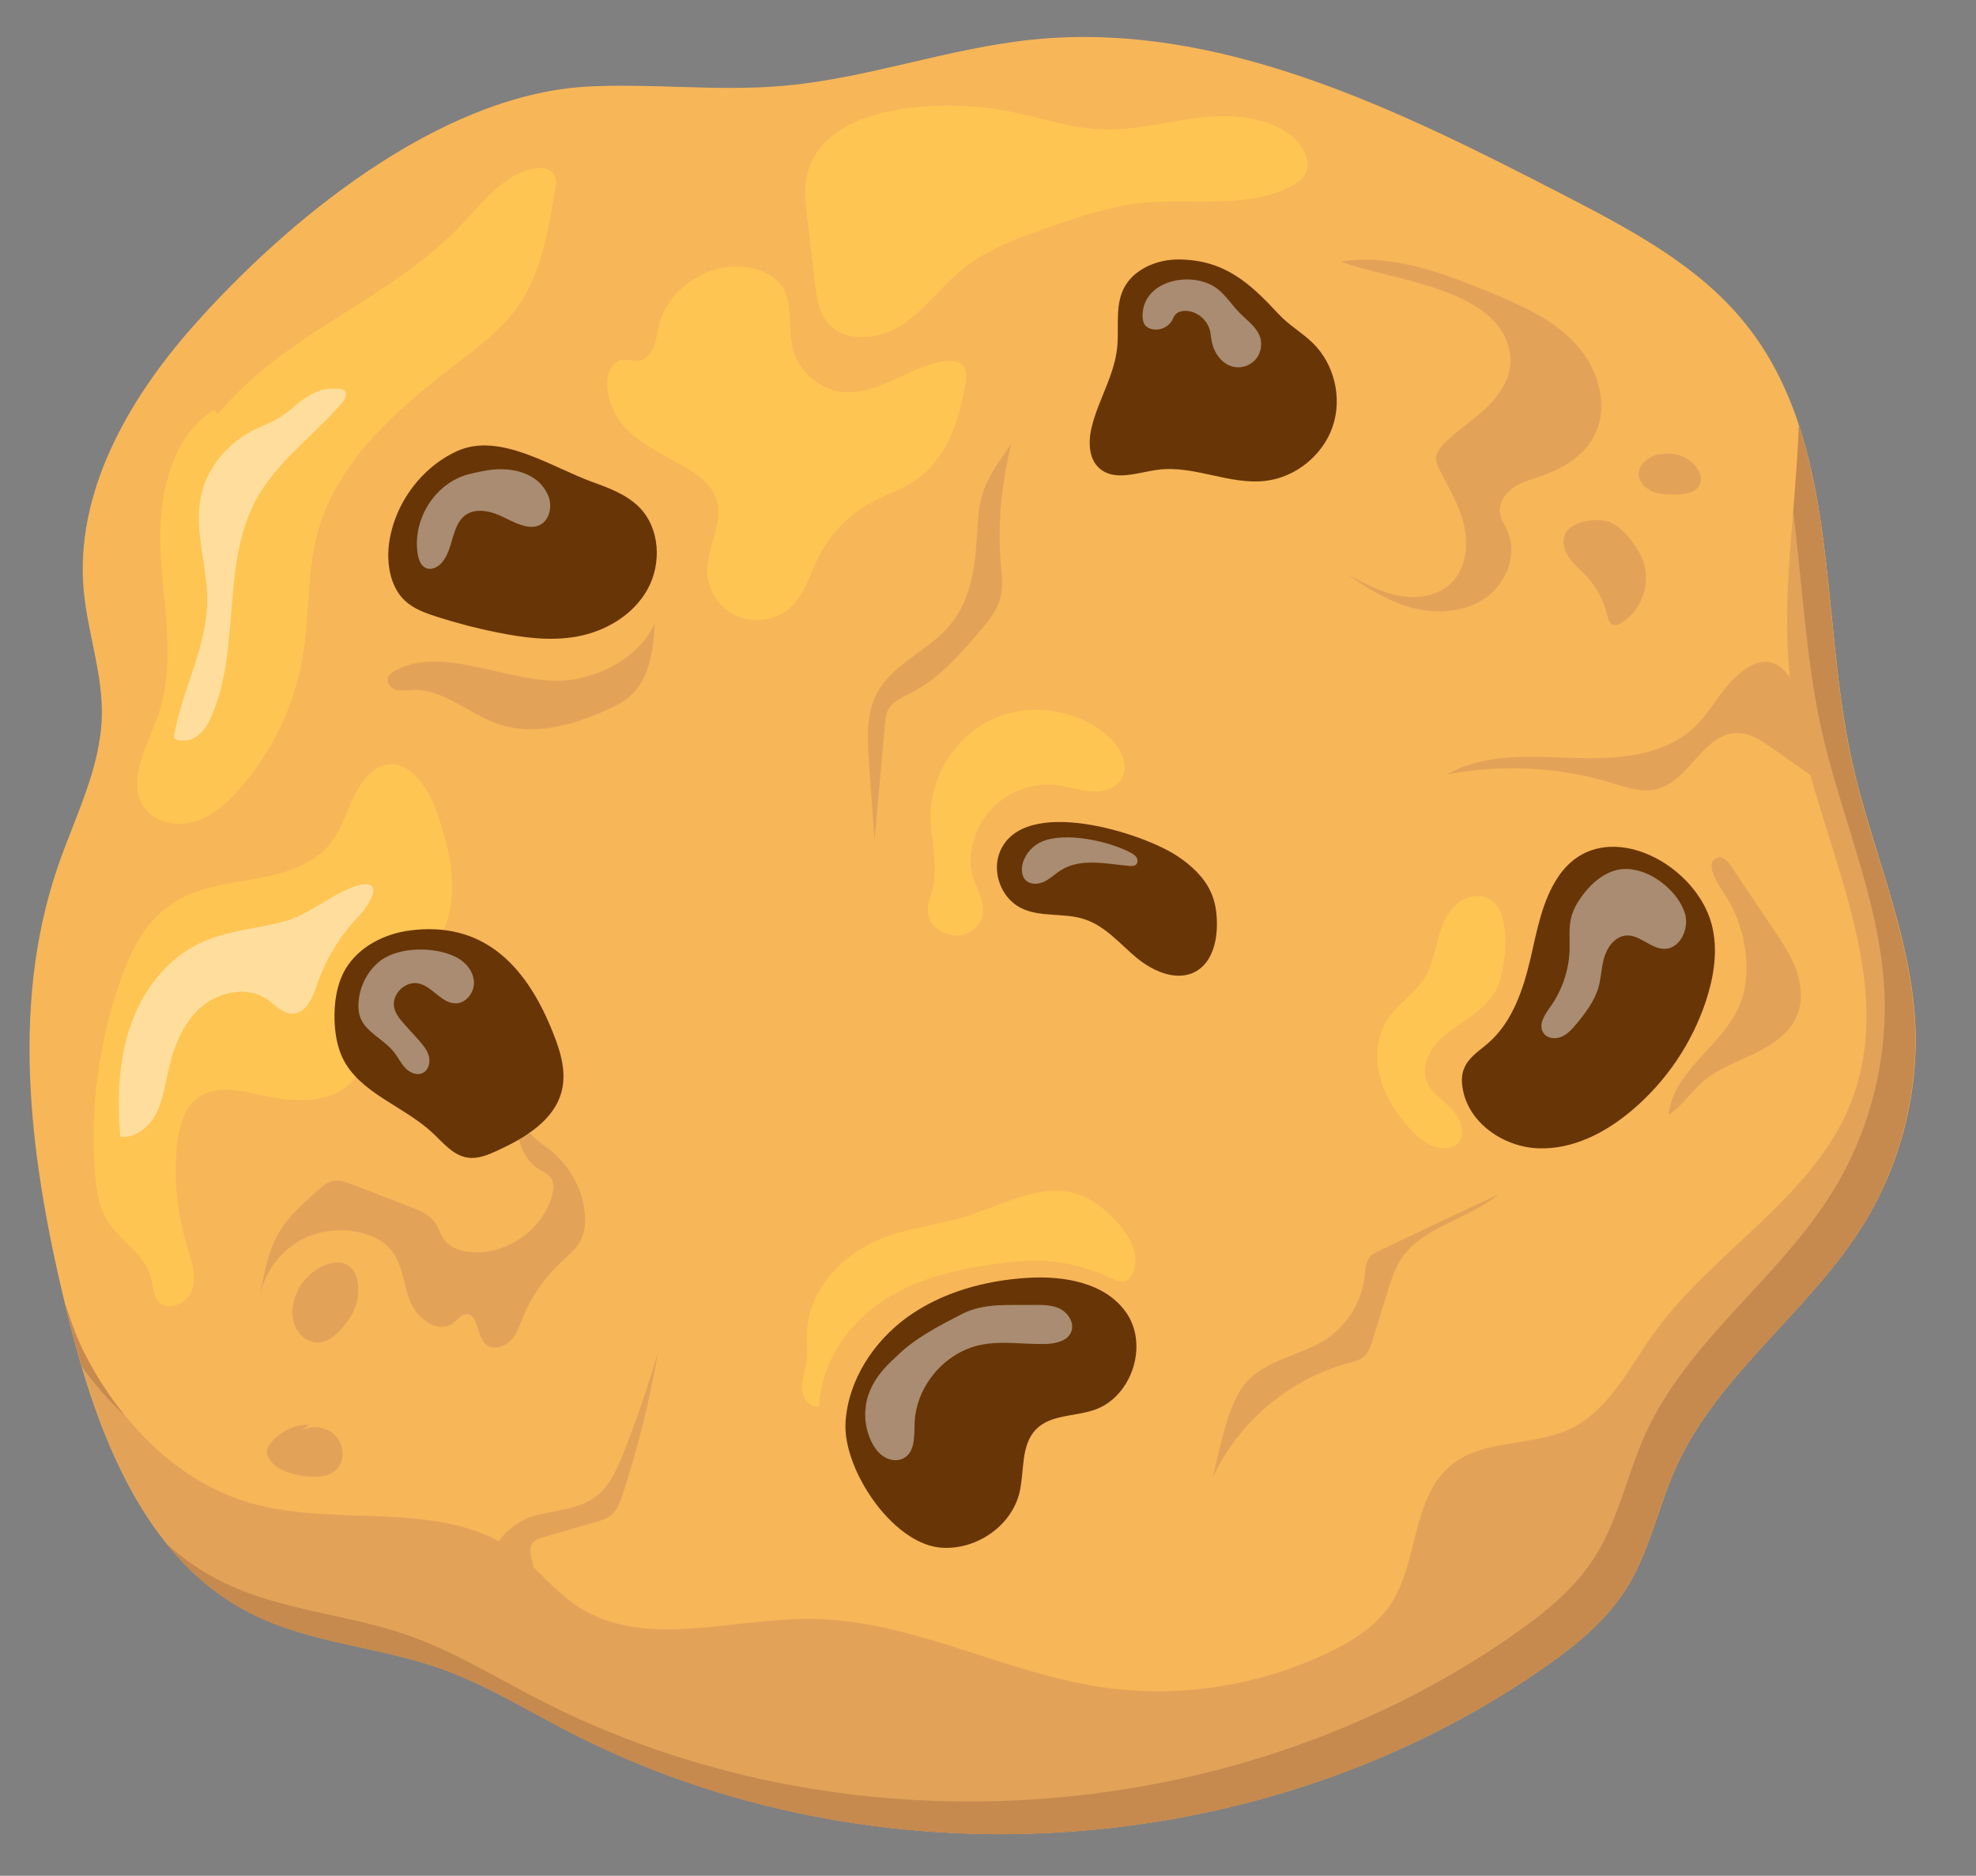 <?xml version="1.0" encoding="utf-8"?>
<!-- Generator: Adobe Illustrator 25.0.0, SVG Export Plug-In . SVG Version: 6.00 Build 0)  -->
<svg version="1.1" id="Layer_1" xmlns="http://www.w3.org/2000/svg" xmlns:xlink="http://www.w3.org/1999/xlink" x="0px" y="0px"
	 viewBox="0 0 783.8 743.9" style="enable-background:new 0 0 783.8 743.9;" xml:space="preserve">
<rect x="0" y="0" width="783.8" height="743.9" fill="#808080" stroke="none"/>
<style type="text/css">
	.st0{fill:#F7B658;}
	.st1{fill:#E2A359;}
	.st2{fill:#C68A4F;}
	.st3{fill:#FFC552;}
	.st4{fill:#683506;}
	.st5{opacity:0.43;fill:#FFFFFF;}
</style>
<g>
	<path class="st0" d="M76.4,129.6c-25.7,29.1-46.7,65.9-43.2,104.5c1.5,16.6,7.5,32.8,7.2,49.5c-0.4,21.1-10.8,40.5-17.6,60.5
		c-19.3,56.6-10.4,118.7,3.9,176.8c11.5,46.8,30.1,97.5,73.2,119.1c22.9,11.5,49.5,12.9,73.8,21.3c18.2,6.3,34.7,16.5,51.9,25.4
		c120.2,62.1,274.2,52.3,385.5-24.5c12.9-8.9,25.5-18.9,33.9-32.2c9.2-14.7,12.6-32.2,19.7-48.1c16.8-37.2,53.2-61.9,74.6-96.7
		c14.6-23.8,21.8-52.1,20.3-80c-1.9-35.8-17.6-69.3-25.2-104.3c-12.7-58.5-4.5-125.4-41.8-172.2c-18.6-23.4-46.1-37.8-72.6-51.5
		c-65.9-34-136.6-69-210.4-61.5c-33.6,3.4-65.9,15.6-99.6,18.4c-25.9,2.2-52-1.2-78,0.3C173.7,38.1,113.6,87.5,76.4,129.6z"/>
	<path class="st1" d="M734.3,301c-9.4-43.4-7.3-91.4-20.8-132.4c-0.1,2-0.1,4-0.2,5.9c-1.6,33.3-7.3,66.8-2.6,99.8
		c7.8,55.3,43.9,110.9,23.5,162.9c-14.8,37.7-54.7,58.8-78.3,91.7c-9.8,13.6-17.5,30.1-32.6,37.5c-15,7.4-34.6,4-47.6,14.6
		c-16,12.9-12.8,38.7-24.4,55.7c-5.8,8.5-14.9,14.1-24.2,18.6c-28.2,13.6-60.5,18.4-91.4,13.6c-38.9-6.1-75.3-26.8-114.7-26.9
		c-31.5-0.1-66.3,12.3-92.4-5.3c-8.8-5.9-15.3-14.6-23.7-21C175.8,594,134,606.2,99.1,596c-28.9-8.4-51.5-32.1-65.3-58.9
		c-3.2-6.2-5.7-13.2-8-20.5c0.3,1.4,0.7,2.8,1,4.3c11.5,46.8,30.1,97.5,73.2,119.1c22.9,11.5,49.5,12.9,73.8,21.3
		c18.2,6.3,34.7,16.5,51.9,25.4c120.2,62.1,274.2,52.3,385.5-24.5c12.9-8.9,25.5-18.9,33.9-32.2c9.2-14.7,12.6-32.2,19.7-48.1
		c16.8-37.2,53.2-61.9,74.6-96.7c14.6-23.8,21.8-52.1,20.3-80C757.6,369.5,741.9,336,734.3,301z"/>
	<g>
		<path class="st2" d="M32.4,542c5.1,7,10.8,13.6,17.1,19.4c-6.1-7.5-11.4-15.7-15.8-24.3c-3.2-6.2-5.7-13.2-8-20.5
			c0.3,1.4,0.7,2.8,1,4.3C28.5,527.9,30.3,534.9,32.4,542z"/>
		<path class="st2" d="M759.5,405.3c-1.9-35.8-17.6-69.3-25.2-104.3c-9.4-43.4-7.3-91.4-20.8-132.4c-0.1,2-0.1,4-0.2,5.9
			c-0.5,9.6-1.3,19.1-2,28.7c3.6,28.1,5,57.4,10.9,84.8c7.6,35,23.3,68.5,25.2,104.3c1.5,27.9-5.7,56.2-20.3,80
			c-21.4,34.8-57.8,59.4-74.6,96.7c-7.1,15.8-10.5,33.4-19.7,48.1c-8.3,13.3-21,23.3-33.9,32.2c-111.3,76.8-265.4,86.6-385.5,24.5
			c-17.1-8.8-33.7-19.1-51.9-25.4c-24.2-8.4-50.9-9.8-73.8-21.3c-8-4-15.1-9-21.6-14.8c9.2,11.5,20.3,21.1,33.8,27.8
			c22.9,11.5,49.5,12.9,73.8,21.3c18.2,6.3,34.7,16.5,51.9,25.4c120.2,62.1,274.2,52.3,385.5-24.5c12.9-8.9,25.5-18.9,33.9-32.2
			c9.2-14.7,12.6-32.2,19.7-48.1c16.8-37.2,53.2-61.9,74.6-96.7C753.8,461.5,761,433.2,759.5,405.3z"/>
	</g>
	<path class="st1" d="M599.1,141.7c0.6,7.5-3.9,14.5-9.3,19.8c-5.4,5.2-11.9,9.2-17.2,14.6c-1.3,1.4-2.6,3-2.9,4.9
		c-0.3,2,0.6,4,1.6,5.8c3.6,7.1,7.8,14.1,9.5,21.9c1.7,7.8,0.6,16.7-5,22.4c-5.2,5.2-13.4,6.5-20.6,5.2c-7.3-1.3-13.9-4.9-20.4-8.4
		c8.1,5.8,16.8,11.1,26.4,13.4c9.7,2.3,20.5,1.4,28.5-4.5c8-5.9,12.3-17.2,8.2-26.3c-1-2.3-2.5-4.4-2.9-6.9
		c-0.6-4.1,2.1-8.1,5.6-10.4c3.5-2.3,7.6-3.3,11.5-4.7c8-2.8,15.8-7.6,19.9-15c6.6-11.7,2.2-27.1-6.9-37c-9-9.9-21.8-15.5-34.2-20.6
		c-18.3-7.5-38.9-15.4-59.1-12.2C551.4,111.3,596.8,114.1,599.1,141.7z"/>
	<path class="st1" d="M126.3,471.9c1.7-1.5,3.5-3,5.7-3.5c2.6-0.6,5.4,0.4,7.9,1.4c7.7,3,15.3,5.9,23,8.9c3.4,1.3,7.1,2.8,9.3,5.7
		c1.8,2.4,2.5,5.5,4.5,7.8c2.3,2.8,6,3.9,9.6,4.3c14.3,1.5,29-8.6,32.7-22.5c0.6-2.3,0.9-4.9-0.5-6.9c-1-1.5-2.8-2.3-4.4-3.2
		c-8.2-4.9-11.2-16.9-6.2-25.1c-1.7,3.4-0.3,7.5,2.1,10.4c2.4,2.9,5.7,4.8,8.6,7.2c7.1,5.8,12,14.3,13.2,23.4
		c0.6,4.3,0.4,8.9-1.8,12.7c-1.8,3.1-4.6,5.3-7.2,7.8c-6.7,6.2-12,13.8-15.4,22.2c-1.4,3.3-2.5,6.9-5.1,9.4
		c-2.6,2.5-7.1,3.6-9.7,1.1c-3.7-3.5-2.9-12.5-8-11.8c-2,0.3-3.2,2.2-4.7,3.4c-5.8,4.6-14.4-1.4-17.1-8.3c-2.8-6.8-3-14.9-7.7-20.6
		c-2.9-3.6-7.3-5.7-11.8-6.8c-7.5-1.9-15.6-1.1-22.6,2.2c-9.1,4.4-15.8,13.2-17.7,23.1C107.2,492,109.3,486.5,126.3,471.9z"/>
	<path class="st1" d="M525.7,531.3c8.6-5.5,14.5-15.1,15.6-25.2c0.3-2.7,0.4-5.7,2.2-7.8c1-1.1,2.3-1.7,3.6-2.3
		c15.8-7.5,31.6-15,47.4-22.4c-12.3,10.2-31,12.9-39.3,26.6c-2.1,3.5-3.4,7.5-4.6,11.4c-2.1,6.7-4.1,13.3-6.2,20
		c-0.7,2.3-1.5,4.7-3.3,6.3c-1.7,1.6-4.1,2.1-6.3,2.7c-23.4,6.3-43.6,23.4-53.8,45.4c2.9-10.9,5.5-27.8,12.5-36.8
		C501.3,539.3,515.8,537.7,525.7,531.3z"/>
	<path class="st1" d="M375.5,249.4c-8.5,9.2-21.5,14.2-27.5,25.2c-4.5,8.3-4,18.4-3.3,27.8c0.7,10.2,1.4,20.4,2.2,30.6
		c1.4-15.2,2.7-30.3,4.1-45.5c0.2-2.2,0.4-4.6,1.6-6.5c1.8-3.1,5.5-4.5,8.7-6.2c11-5.5,19.2-15,27.2-24.3c3.5-4.1,7.1-8.4,8.4-13.7
		c1-4.2,0.5-8.7,0.1-13c-1.5-16.2,0.4-32.1,4.1-47.8c-7.9,11.7-12.4,16.7-13.2,31C386.9,222.2,386.4,237.5,375.5,249.4z"/>
	<path class="st3" d="M63.6,217c0.9,22.7,6.6,46.2-1.2,67.5C58,296.7,49.7,311,57.8,321c4.5,5.6,12.9,6.9,19.8,4.7
		c6.9-2.2,12.4-7.2,17.2-12.6c13.3-14.9,22.2-33.7,25.4-53.4c2.6-16.1,1.5-32.8,5.8-48.5c7.6-27.8,30.7-48.3,53.6-65.8
		c9.3-7.1,18.9-14.2,25.7-23.7c9.5-13.5,12.3-30.4,14.9-46.7c0.3-2,0.6-4.2-0.5-5.9c-1.6-2.6-5.2-2.8-8.2-2.2
		c-12.2,2.5-20.2,13.7-28.9,22.7c-28.8,29.8-69.5,42.3-96.2,74.7c-1.2-0.7-0.2-1.1-1.7-1.7C67.3,173.7,62.9,197.9,63.6,217z"/>
	<path class="st3" d="M319.6,81.4c1.2,10.4,2.5,20.8,3.7,31.2c0.6,5.1,1.3,10.4,4.3,14.6c6.5,8.8,20.5,7.8,29.8,1.9
		c9.2-5.9,15.7-15.2,24.2-22.2c10.5-8.5,23.5-13,36.3-17.4c10.8-3.7,21.7-7.4,33.1-8.8c20.5-2.5,42.7,2.6,61.1-6.8
		c1.9-1,3.8-2.1,5-3.8c3.9-5.4-0.3-13-5.7-16.9c-10.3-7.5-24.2-8-36.8-6.4c-12.7,1.6-25.2,5.1-38,4.5c-13-0.5-25.4-5.2-38.3-7.5
		C369.6,38.7,314.9,41.5,319.6,81.4z"/>
	<path class="st3" d="M60,365.7c-5.7,6.6-9.3,14.8-12.2,23c-8.5,24.2-12,50.1-10.2,75.6c0.5,7.1,1.5,14.4,5.4,20.4
		c5,7.8,14.4,12.7,16.8,21.7c0.9,3.5,0.8,7.5,3.3,10c4.1,4.1,11.7,0.1,13.3-5.4c1.6-5.5-0.6-11.4-2.2-16.9
		c-3.8-12.6-5.3-25.9-4.1-39c0.7-7.7,2.7-16.1,9.2-20.3c6.6-4.2,15.2-2.5,22.8-0.8c12.5,2.8,27.1,4.5,36.6-4.1
		c6.8-6.1,8.9-15.8,12.9-24c7-14.1,20.3-24.6,25.4-39.5c5.1-14.8,1.1-31.1-4.3-45.9c-4.6-12.6-16.4-24.9-27.6-12
		c-7.8,9-8.3,22.7-18.6,30.5C106.5,354.1,78.3,344.4,60,365.7z"/>
	<path class="st4" d="M154.1,217.6c-0.5,7.4,1.1,15.5,6.5,20.6c3.5,3.3,8.1,4.9,12.7,6.4c7.8,2.5,15.8,4.6,23.9,6.2
		c10.3,2.1,21,3.5,31.3,1.7c11.5-2,22.6-8.5,28.3-18.7c5.7-10.2,5-24.2-3.1-32.5c-5-5.1-11.9-7.7-18.6-10.1
		c-16.3-5.9-36.9-20-53.8-12.3C166.4,185.7,155.5,201.2,154.1,217.6z"/>
	<path class="st4" d="M162.6,369c-10.1,1.3-20.2,6.4-25.5,15.2c-3.6,6.1-4.6,13.5-4.4,20.6c0.2,5,1,10.1,3.1,14.6
		c6.7,14.1,24.2,19.1,35.7,29.8c4.3,4,8.3,9.1,14.1,9.9c4,0.6,8-1.1,11.7-2.8c10.9-5,22.6-12,25.5-23.6c2.2-8.6-1.1-17.6-4.5-25.7
		C207.9,382.3,191.2,365.3,162.6,369z"/>
	<path class="st4" d="M335.4,563.9c1.1-16.7,11.2-32,24.7-41.7c13.6-9.7,30.3-14.3,47-15.4c14.7-1,31.5,1.8,39.8,14
		c8.8,13,1.8,33.5-13,38.4c-7.7,2.6-17.2,1.8-22.9,7.6c-6.2,6.3-4.6,16.5-6.6,25.1c-3.3,13.7-17.9,23.3-31.9,21.8
		C353.5,611.5,334.2,582.4,335.4,563.9z"/>
	<path class="st4" d="M396.7,337.6c-3.4,8,0.3,18.4,8.1,22.4c7.7,4,17.3,1.8,25.5,4.6c8.2,2.7,14,9.8,20.6,15.3
		c6.7,5.5,16.3,9.6,23.7,5.2c6.1-3.6,8.1-11.5,8.1-18.6c0-4.4-0.6-8.9-2.5-12.9c-2.7-5.9-7.8-10.5-13.2-14.1
		C453,330.2,406.2,315.4,396.7,337.6z"/>
	<path class="st4" d="M618.1,347.7c-6.4,9.5-8.4,21.2-11,32.4c-2.9,12.3-7.1,25-16.6,33.4c-3.5,3.1-7.9,5.7-9.7,10.1
		c-1.1,2.5-1.1,5.4-0.6,8.1c2.2,13.6,16.2,23.2,30,23.7c13.8,0.5,26.9-6.3,37.4-15.3c13.4-11.4,23.6-26.5,29.1-43.2
		c3.2-9.8,4.9-20.5,2.2-30.5C672.3,341.7,635.1,322.4,618.1,347.7z"/>
	<path class="st4" d="M467.7,102.9c-8.8-0.1-18.3,3.9-22.1,11.8c-3.4,7.2-1.6,15.6-2.5,23.5c-1.2,10.7-7.2,20.1-9.9,30.5
		c-1.6,6-1.6,13.3,3.1,17.2c6.1,5.1,15.1,1.4,23,0.4c14.3-1.9,28.4,6.1,42.7,4.4c11.9-1.4,22.7-10.1,26.6-21.5
		c3.9-11.4,0.7-24.8-7.9-33.2c-4.2-4.1-9.4-7-13.4-11.3C495.9,112.4,485.9,103.1,467.7,102.9z"/>
	<path class="st3" d="M349.3,516.5c12.2-8.5,27.1-12.4,41.8-14.7c9-1.4,18.1-2.4,27.1-1.4c7.7,0.8,15.3,3.1,22.3,6.4
		c1.9,0.9,4,1.9,6,1.2c1.7-0.6,2.7-2.3,3.3-4c2.3-7-2.1-14.4-7.1-19.8c-4.3-4.6-9.3-8.7-15.2-10.6c-14.5-4.7-29.4,4.1-44,8.7
		c-10.9,3.4-22.5,4.5-33.2,8.6c-15.8,6.1-29.5,20.3-30.2,37.2c-0.2,4.1,0.4,8.2-0.2,12.2c-0.6,3.6-2.1,7.2-1.8,10.9
		c0.3,3.6,3.1,7.1,6.9,6.5C325.4,541,335.9,525.8,349.3,516.5z"/>
	<path class="st3" d="M570.8,412.7c-4.1,4.2-7,10.5-4.9,16c1.8,4.9,6.8,7.8,10.4,11.6c3.6,3.8,5.5,10.8,1.2,13.8
		c-1.4,1-3.2,1.3-5,1.3c-5.4-0.3-10-4.1-13.6-8.2c-5.3-5.9-9.7-12.8-11.6-20.5c-1.9-7.7-1.1-16.3,3.4-22.9c4-5.9,10.5-9.8,14.3-15.9
		c2.8-4.4,3.9-9.7,5.2-14.8c1.4-5.1,3.1-10.3,6.9-13.9c3.8-3.7,10-5.3,14.3-2.3c8.3,5.6,6,25.5,3,33.5
		C590.4,401.1,578.2,405.2,570.8,412.7z"/>
	<path class="st3" d="M391.9,322.4c6.5-8,17.3-12.3,27.6-11c4.5,0.6,8.9,2.2,13.5,2.5c4.6,0.3,9.7-1.2,12-5.2
		c3.2-5.6-0.8-12.6-5.6-16.8c-12-10.6-30.3-13.5-45-7c-14.7,6.5-25,21.9-25.2,38c-0.2,9.8,3,19.7,0.8,29.2c-0.8,3.2-2.2,6.4-1.9,9.8
		c0.6,7.4,10.7,11.6,16.9,7.5c8.4-5.6,4.2-13.2,1.5-19.9C383,340.6,386.1,329.5,391.9,322.4z"/>
	<path class="st5" d="M413.4,333.7c-3.6,1.5-6.4,4.6-7.6,8.2c-0.8,2.5-0.7,5.7,1.3,7.4c2,1.7,5.1,1.4,7.4,0.2
		c2.3-1.2,4.2-3.1,6.5-4.5c7.8-4.8,17.8-2.4,26.9-1.6c1,0.1,2.1,0.1,2.8-0.6c0.7-0.7,0.6-2,0.1-2.8c-0.6-0.9-1.5-1.4-2.4-1.9
		C439.8,333.6,422.9,329.8,413.4,333.7z"/>
	<path class="st5" d="M193.4,186.5c-3.4,0.6-6.8,1.2-10.1,2.4c-12,4.6-19.7,18.2-17.6,30.9c0.4,2.2,1.2,4.6,3.3,5.5
		c2.1,0.9,4.6-0.3,6.2-2.1c4.9-5.5,3.7-15.4,10-19.3c3.3-2,7.6-1.5,11.2-0.2c3.6,1.3,7,3.5,10.7,4.6c2.2,0.7,4.7,1,6.8,0
		c3.9-1.7,5.2-7,3.8-11.1C214,187.3,202.7,185,193.4,186.5z"/>
	<path class="st5" d="M150.9,381c-5.1,3.9-8.3,10.2-8.7,16.7c-0.1,1.7,0,3.5,0.5,5.2c2,6.4,9.5,9.1,13.6,14.4c1.6,2,2.7,4.4,4.5,6.3
		c1.8,1.8,4.6,3.1,6.9,1.9c2.3-1.1,3.1-4.2,2.4-6.7c-0.7-2.5-2.4-4.5-4.1-6.4c-1.8-2-3.6-4-5.4-6c-1.8-2-3.6-4.1-4.2-6.6
		c-1.3-5.3,4.2-10.9,9.6-9.8c5.6,1.2,9.2,8.1,14.9,7.9c4.1-0.1,7.3-4.4,7.1-8.5c-0.2-4.1-3.1-7.7-6.7-9.6
		C173,375.3,158.4,375.3,150.9,381z"/>
	<path class="st5" d="M355.3,538.2c-4.2,3.8-8.1,8.1-10.2,13.3c-2.7,6.3-2.5,13.7,0.4,19.9c1.2,2.6,2.9,5,5.3,6.4
		c2.4,1.5,5.6,1.8,8,0.3c4.3-2.7,3.8-8.9,4-13.9c0.6-14.4,11.8-27.8,26-30.8c8.4-1.8,17.2-0.2,25.8-0.4c4-0.1,8.8-1.1,10.3-4.8
		c1.4-3.4-1.1-7.4-4.3-9.1c-3.3-1.7-7.1-1.6-10.8-1.6c-10,0.2-19.5-0.9-28.4,3.7C372.1,526,362.7,530.8,355.3,538.2z"/>
	<path class="st5" d="M640,345.4c-5.3,1.8-9.6,5.8-12.8,10.4c-1.8,2.5-3.3,5.2-4,8.2c-1,4.1-0.5,8.3-0.6,12.5
		c-0.2,8.1-2.9,16-7.5,22.6c-2.3,3.2-5.1,7.2-2.9,10.5c1.4,2.2,4.6,2.6,7.1,1.6c2.4-1,4.2-3,5.9-5c3.7-4.5,7.3-9.2,8.9-14.8
		c1.1-4,1.1-8.3,2.4-12.2c1.3-4,4.3-7.8,8.5-8.2c5.4-0.4,9.8,5.3,15.2,5.3c6.2,0,9.9-7.9,8.2-13.9
		C665.1,351.7,650.8,341.7,640,345.4z"/>
	<path class="st5" d="M453.2,125.3c0,1.4,0.3,2.9,1.2,3.9c0.6,0.6,1.3,1,2.1,1.2c3.1,1,6.8-0.5,8.4-3.3c0.4-0.8,0.7-1.6,1.3-2.3
		c1-1.2,2.8-1.6,4.4-1.5c4.1,0.2,7.8,3.2,9.1,7c0.6,1.7,0.6,3.5,1,5.3c0.9,4.4,3.9,8.7,8.3,9.8c3.1,0.8,6.6-0.2,8.8-2.6
		c2.2-2.3,3-5.9,2.1-8.9c-1.3-4.1-5.1-6.7-8.1-9.7c-3-3.1-5.4-6.8-8.7-9.5C473.6,107.1,453.2,110.7,453.2,125.3z"/>
	<path class="st1" d="M692.7,382.1c0.2,5.4-0.4,10.9-2.4,15.9c-6.5,16.5-26.7,26.4-28.4,44.1c5.4-3.6,9-9.3,14-13.5
		c5.9-5,13.4-7.5,20.3-10.9c6.9-3.4,13.9-8,16.7-15.2c2.3-5.7,1.6-12.1-0.4-17.9c-2.1-5.7-5.5-10.8-8.9-15.9
		c-5.7-8.4-11.4-16.9-17-25.3c-1.2-1.8-3.1-3.9-5.2-3.3c-6.7,2,2,13.3,3.7,16.1C689.8,363.9,692.4,373.1,692.7,382.1z"/>
	<path class="st1" d="M211.5,601.3c8.5-2.5,18.1-2.5,25.1-8c5.3-4.1,8.1-10.6,10.6-16.8c5.2-13.2,9.9-26.7,13.8-40.3
		c-3.3,19.2-8,38.2-14.1,56.7c-0.9,2.8-2,5.8-4.3,7.8c-1.8,1.6-4.2,2.3-6.6,3c-6.8,2-13.6,3.9-20.4,5.9c-1.5,0.4-3.2,0.9-4.2,2.2
		c-1.6,1.9-1,4.8-0.4,7.2c2.8,10,6,19.8,9.5,29.5c-9.7-1.5-18.7-7.2-24.3-15.4C188.1,620.9,198.8,605,211.5,601.3z"/>
	<path class="st5" d="M79.3,199.1c-1.9,12.9,3,25.9,2.9,39c-0.1,18.8-10.3,36-13.3,54.6c2.9,1.9,7,1.1,9.7-1.1
		c2.7-2.1,4.4-5.3,5.7-8.5c11.2-27,3.4-59.6,17.4-85.2c8.2-14.9,22.6-25.1,33.8-37.9c1.3-1.4,2.5-3.7,1.2-5
		c-0.6-0.6-1.4-0.8-2.3-0.8c-7.8-0.8-12.8,2.9-18.4,7.6c-4.7,3.9-7.3,5.2-13.1,7.7C90.9,174.7,81.2,185.7,79.3,199.1z"/>
	<path class="st5" d="M112.4,365.5c-11,2.9-22.7,3.6-33,8.5c-13.4,6.3-23,19.1-27.7,33c-4.8,14-5.2,29.1-4,43.8
		c5.7,0.6,11.1-3.5,13.9-8.5c2.8-5,3.6-10.9,4.9-16.5c2-9.5,5.5-19.2,12.6-25.8c7.1-6.6,18.7-9.2,26.7-3.8c3.4,2.3,6.4,5.9,10.4,5.8
		c5.4-0.2,7.9-6.6,9.6-11.6c3.4-10,9-19.2,16.3-26.8c5.2-5.5,10.7-15.8-0.9-12.2C131.2,354.6,123,362.7,112.4,365.5z"/>
	<path class="st3" d="M245.7,166.8c6.2,8.3,15.9,12.8,24.9,17.8c5.7,3.2,11.6,7.2,13.6,13.5c3,9.3-3.9,18.9-3.7,28.6
		c0.2,7.7,5.2,15,12.4,17.9c7.1,2.9,15.9,1.1,21.3-4.3c5.2-5.2,7.1-12.7,10.4-19.2c4.3-8.7,11.2-16.1,19.7-21
		c6.5-3.8,13.9-6,20-10.5c11.5-8.4,16.3-23.2,18.6-37.3c0.5-2.8,0.7-6.1-1.5-7.9c-1.4-1.2-3.5-1.3-5.4-1.2
		c-14.5,1.1-26.9,13.5-41.3,12.3c-9.4-0.8-17.9-8-20.2-17.2c-2.2-8.6,0.5-18.8-5-25.7c-2.4-2.9-5.9-4.7-9.6-5.8
		c-15.7-4.5-34,5.8-38.3,21.5c-1.2,4.5-1.5,10.9-5.7,13.8c-3.6,2.5-7.7-0.5-10.6,1C237.6,147.5,241.3,160.9,245.7,166.8z"/>
	<path class="st1" d="M620.5,212.6c-0.9,3.1,0.4,6.5,2.3,9.1c1.9,2.6,4.5,4.7,6.7,7c3.9,4.3,6.7,9.6,8,15.2c0.4,1.5,0.8,3.4,2.3,3.9
		c1.1,0.4,2.4-0.1,3.4-0.8c8-4.9,11.7-15.6,8.6-24.4c-1-2.9-2.7-5.5-4.5-7.9c-2.2-3-4.9-5.8-8.2-7.4
		C634.2,205,622.3,206.4,620.5,212.6z"/>
	<path class="st1" d="M659.6,179.8c-4.4,0.7-9.4,3.4-9.6,7.9c-0.1,3,2.2,5.7,5,7c2.8,1.3,5.9,1.4,9,1.4c4.1,0.1,9.3-0.6,10.5-4.6
		c0.6-2-0.2-4.2-1.4-5.9c-3.3-4.8-10-7-15.5-5L659.6,179.8z"/>
	<path class="st1" d="M117.4,513.4c-1.5,4-2,8.5-0.4,12.4c1.6,3.9,5.6,7.1,9.8,6.6c3.1-0.3,5.8-2.4,7.9-4.6
		c4.1-4.2,7.3-9.7,7.4-15.5C142.4,492.9,121.9,501,117.4,513.4z"/>
	<path class="st1" d="M122.8,564.9c-6,0-11.9,2.9-15.6,7.6c-0.6,0.8-1.2,1.6-1.3,2.6c-0.2,1.1,0.2,2.3,0.8,3.3
		c2.6,4.5,8.3,6.1,13.4,6.9c4.7,0.7,10.2,0.8,13.5-2.7c3.4-3.6,2.8-9.9-0.7-13.4c-3.4-3.4-9.2-4.2-13.4-1.8L122.8,564.9z"/>
	<path class="st1" d="M226.6,269.6c13.8-2.1,27.5-9.9,33.2-22.6c-0.7,10.4-1.9,21.8-9.6,28.8c-2.8,2.6-6.3,4.3-9.9,5.9
		c-13.3,6-28.6,10.2-42.5,5.5c-11.8-4-22-14.2-34.4-13.6c-2.1,0.1-4.2,0.5-6.2,0c-2-0.5-3.9-2.5-3.4-4.5c0.3-1.4,1.6-2.4,2.9-3.1
		C176.3,255,205,272.8,226.6,269.6z"/>
	<path class="st1" d="M687.5,269.4c-5.7,5.6-9.2,13-14.9,18.5c-12.2,12-31.1,13.3-48.3,12.7c-17.1-0.6-35.4-2-50.2,6.5
		c21.5-4.1,44-3,64.9,3.3c6,1.8,12.3,4.1,18.4,2.5c12.8-3.4,18.5-22.3,31.7-22.2c5.1,0,9.6,3,13.8,6c7.6,5.3,15.2,10.6,22.8,15.9
		C718.3,298.3,714.1,243.2,687.5,269.4z"/>
</g>
</svg>
